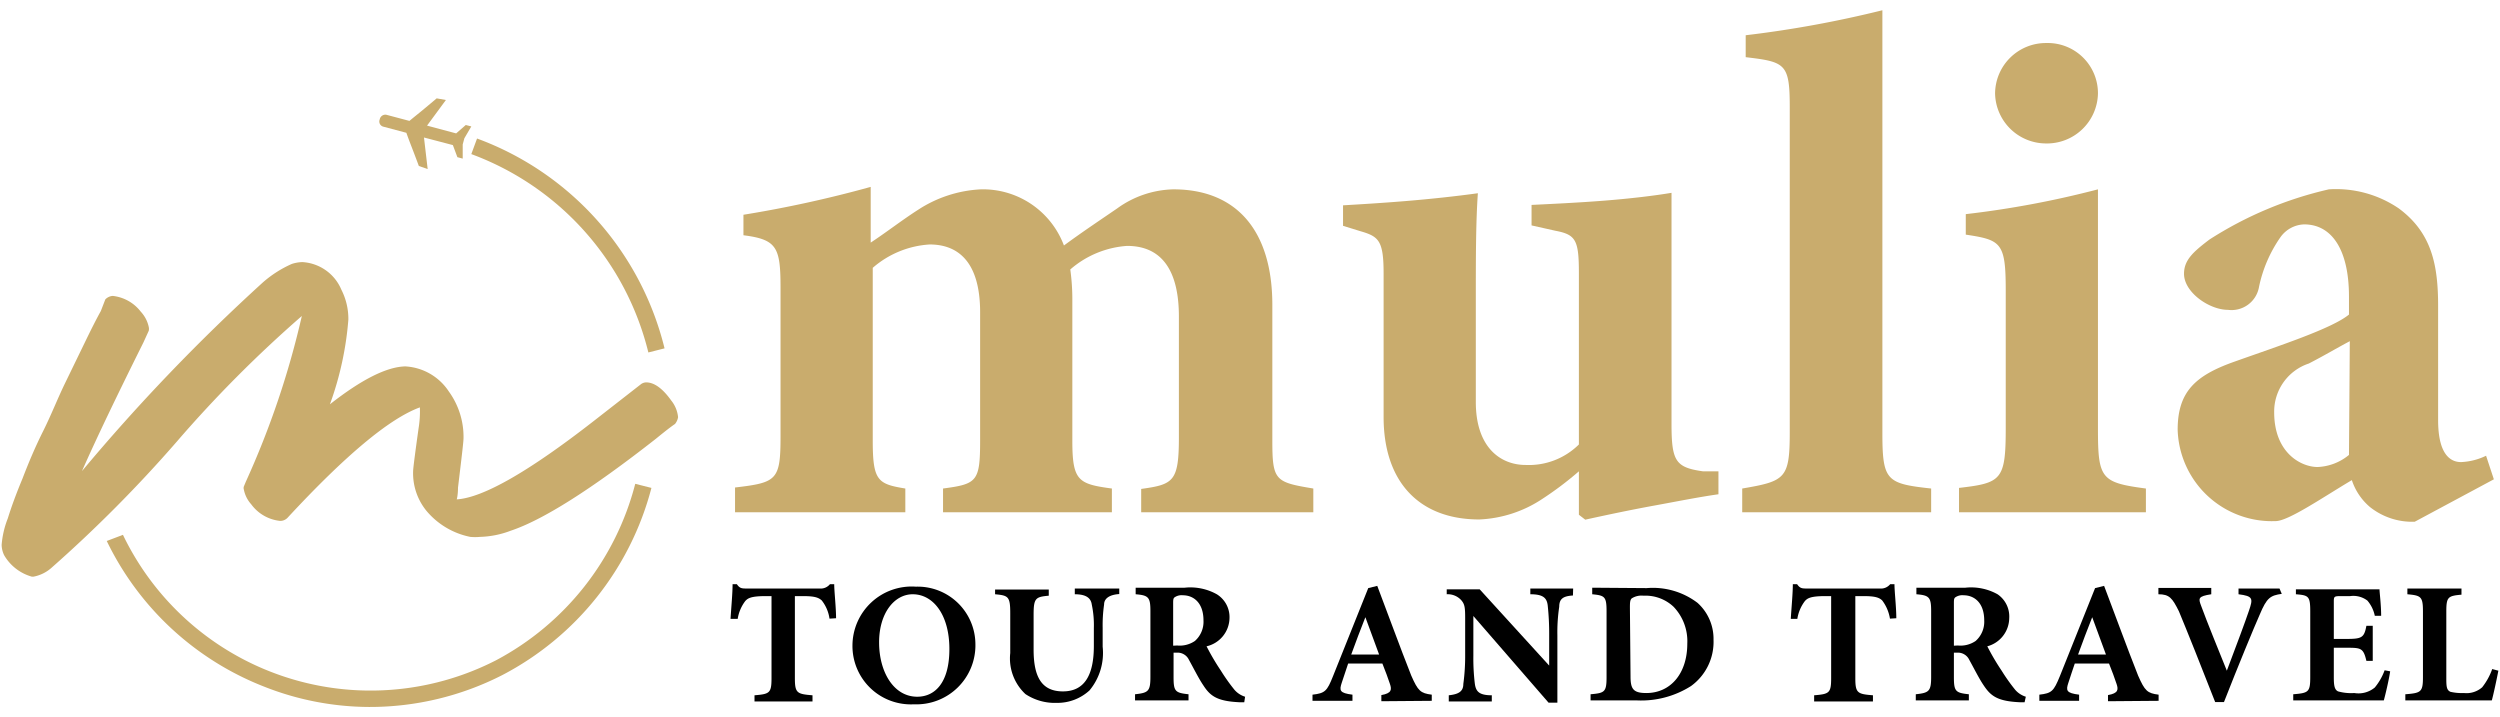 <?xml version="1.0" encoding="UTF-8"?>
<svg xmlns="http://www.w3.org/2000/svg" id="Layer_1" data-name="Layer 1" viewBox="0 0 122 35">
  <defs>
    <style>.cls-1{fill:#c9ac6d;}</style>
  </defs>
  <path d="M40.8,30.17c0-.53-.09-1.31-.09-1.66H40.5a.58.58,0,0,1-.5.21H36.46c-.25,0-.36,0-.5-.21h-.21c0,.43-.06,1.06-.1,1.69H36a1.93,1.93,0,0,1,.37-.87c.12-.13.26-.24,1-.24h.28v4c0,.73-.09.78-.83.84v.3h2.83v-.3c-.76-.06-.86-.11-.86-.84v-4h.38c.56,0,.76.06.93.21a1.86,1.86,0,0,1,.38.89Z"></path>
  <path d="M44.54,29c1,0,1.79,1,1.79,2.67S45.61,34,44.76,34c-1.15,0-1.86-1.21-1.86-2.65S43.65,29,44.54,29Zm.16-.37a2.89,2.89,0,0,0-3.1,2.87,2.85,2.85,0,0,0,3,2.87,2.88,2.88,0,0,0,3-2.94,2.82,2.82,0,0,0-2.93-2.8Z"></path>
  <path d="M54.62,28.72H52.45V29c.59,0,.79.21.83.51a4.84,4.84,0,0,1,.1,1.14v.87c0,1.42-.45,2.22-1.51,2.22S50.44,33,50.44,31.7V30c0-.82.1-.87.74-.93v-.3H48.56V29c.65.06.74.11.74.93v1.94a2.38,2.38,0,0,0,.74,2,2.59,2.59,0,0,0,1.53.43,2.31,2.31,0,0,0,1.6-.61,2.86,2.86,0,0,0,.64-2.13v-.92a7.09,7.09,0,0,1,.07-1.14c0-.3.27-.48.74-.51Z"></path>
  <path d="M57.25,31.51V29.46c0-.17,0-.26.07-.31a.6.6,0,0,1,.41-.1c.48,0,1,.33,1,1.23a1.25,1.25,0,0,1-.42,1,1.31,1.31,0,0,1-.87.22ZM60.76,34a1.12,1.12,0,0,1-.52-.34,9.1,9.1,0,0,1-.66-.93,11.5,11.5,0,0,1-.7-1.19A1.44,1.44,0,0,0,60,30.16,1.31,1.31,0,0,0,59.38,29a2.65,2.65,0,0,0-1.57-.32H55.42V29c.63.05.72.15.72.82v3.22c0,.7-.11.77-.75.84v.3H58v-.3c-.65-.07-.73-.14-.73-.84V31.85h.16a.61.61,0,0,1,.59.35c.25.45.47.9.7,1.24.34.53.68.78,1.77.83h.23Z"></path>
  <path d="M67.3,31.94H65.94c.22-.6.45-1.22.69-1.82h0Zm2.57,2.26v-.3c-.55-.07-.67-.18-1-.93-.57-1.44-1.1-2.91-1.66-4.38l-.44.11L65.05,33c-.29.73-.39.83-1,.9v.3H66v-.3c-.63-.08-.65-.2-.52-.59s.22-.65.31-.93h1.67c.15.37.28.73.37,1s.09.45-.42.54v.3Z"></path>
  <path d="M76.77,28.72H74.68V29c.63,0,.81.18.85.56A13,13,0,0,1,75.6,31v1.48h0l-3.39-3.72H70.6V29a.89.89,0,0,1,.71.29c.17.2.19.35.19.9V32a10.14,10.14,0,0,1-.09,1.38c0,.37-.24.5-.71.55v.3h2.1v-.3c-.64,0-.78-.2-.83-.58A10.34,10.34,0,0,1,71.9,32V30.06h0l3.67,4.23H76V31a8.43,8.43,0,0,1,.09-1.39c0-.41.22-.52.67-.55Z"></path>
  <path d="M79.54,29.68c0-.25,0-.4.09-.48a.89.89,0,0,1,.57-.13,2,2,0,0,1,1.47.54,2.43,2.43,0,0,1,.67,1.8c0,1.45-.81,2.41-2,2.41-.65,0-.77-.21-.77-.82Zm-1.84-1V29c.61.06.7.11.7.83v3.21c0,.73-.09.78-.78.84v.3h2.26a4.54,4.54,0,0,0,2.64-.7,2.66,2.66,0,0,0,1.1-2.26,2.36,2.36,0,0,0-.78-1.8,3.6,3.6,0,0,0-2.48-.72Z"></path>
  <path d="M92.54,30.17c0-.53-.09-1.31-.09-1.66h-.21a.58.58,0,0,1-.5.21H88.2c-.25,0-.36,0-.5-.21h-.21c0,.43-.06,1.06-.1,1.69h.32a1.93,1.93,0,0,1,.37-.87c.12-.13.26-.24,1-.24h.28v4c0,.73-.09.78-.83.84v.3H91.4v-.3c-.76-.06-.86-.11-.86-.84v-4h.38c.56,0,.77.06.93.21a2,2,0,0,1,.38.89Z"></path>
  <path d="M95.35,31.51V29.46c0-.17,0-.26.07-.31a.6.6,0,0,1,.41-.1c.48,0,1,.33,1,1.23a1.25,1.25,0,0,1-.42,1,1.31,1.31,0,0,1-.87.22ZM98.86,34a1.12,1.12,0,0,1-.52-.34,9.1,9.1,0,0,1-.66-.93,11.5,11.5,0,0,1-.7-1.19,1.44,1.44,0,0,0,1.07-1.37A1.31,1.31,0,0,0,97.48,29a2.65,2.65,0,0,0-1.57-.32H93.52V29c.63.05.72.15.72.82v3.22c0,.7-.11.77-.75.84v.3h2.59v-.3c-.65-.07-.73-.14-.73-.84V31.85h.16a.61.61,0,0,1,.59.35c.25.45.47.9.7,1.24.35.53.68.78,1.77.83h.23Z"></path>
  <path d="M102.77,31.94h-1.36c.22-.6.45-1.22.69-1.82h0Zm2.57,2.26v-.3c-.55-.07-.67-.18-1-.93-.57-1.44-1.1-2.91-1.66-4.38l-.44.11L100.52,33c-.3.73-.39.83-1,.9l0,.3h1.94v-.3c-.63-.08-.65-.2-.52-.59s.21-.65.31-.93h1.67c.15.37.28.73.37,1s.09.45-.42.54v.3Z"></path>
  <path d="M111.24,28.72h-2V29c.72.09.71.21.51.8s-.57,1.58-1.08,2.93h0c-.3-.74-1-2.46-1.26-3.18-.13-.35-.15-.45.5-.55v-.31h-2.58V29c.54,0,.68.19,1,.83.36.86,1.17,2.89,1.77,4.43h.43c.68-1.74,1.47-3.65,1.75-4.28.34-.81.51-.92,1.07-1Z"></path>
  <path d="M116.37,32.71a2.86,2.86,0,0,1-.48.84,1.24,1.24,0,0,1-1,.27,2.38,2.38,0,0,1-.79-.08c-.18-.08-.21-.3-.21-.7V31.61h.59c.73,0,.85,0,1,.64h.31V30.54h-.31c-.11.59-.23.64-1,.64h-.59V29.39c0-.28,0-.3.36-.3h.44a1.13,1.13,0,0,1,.84.22,1.65,1.65,0,0,1,.36.74l.31,0c0-.55-.08-1.14-.08-1.29h-4.08V29c.62.05.7.09.7.84v3.2c0,.73-.08.78-.83.84v.3h4.42c.07-.25.25-1,.31-1.42Z"></path>
  <path d="M121.62,32.65a3.11,3.11,0,0,1-.49.89,1.16,1.16,0,0,1-.89.28,2.47,2.47,0,0,1-.66-.06c-.17-.08-.2-.22-.2-.62V29.85c0-.72.08-.77.74-.83v-.3h-2.64V29c.66.06.76.11.76.83v3.21c0,.73-.09.78-.86.84v.3h4.22c.07-.24.25-1.08.32-1.45Z"></path>
  <path class="cls-1" d="M64.09,25V23.84c-1.86-.31-2-.38-2-2.34V14.88c0-3.64-1.76-5.64-4.83-5.64a4.85,4.85,0,0,0-2.74.93c-.86.59-1.69,1.14-2.6,1.81a4.22,4.22,0,0,0-4.05-2.74,6.14,6.14,0,0,0-3.07,1c-.78.5-1.48,1.05-2.31,1.6V9.12a57.48,57.48,0,0,1-6.21,1.36v1c1.64.21,1.81.59,1.81,2.57v7.24c0,2.14-.17,2.26-2.22,2.5V25h8.31V23.84c-1.35-.22-1.59-.38-1.59-2.34V13.07a4.66,4.66,0,0,1,2.78-1.14c1.29,0,2.46.74,2.46,3.31V21.5c0,2-.15,2.12-1.81,2.34V25h8.24V23.84c-1.65-.22-1.93-.38-1.93-2.34V14.57a10.59,10.59,0,0,0-.1-1.42A4.71,4.71,0,0,1,55,12c1.07,0,2.53.47,2.53,3.45v5.88c0,2.17-.26,2.31-1.84,2.53V25Z"></path>
  <path class="cls-1" d="M83.86,23,83.1,23c-1.34-.19-1.53-.5-1.53-2.33V9.41c-.83.14-2,.28-3.26.38s-2.55.16-3.57.21v1l1.16.26c1,.19,1.15.45,1.15,2.07v8.36a3.47,3.47,0,0,1-2.6,1c-1.21,0-2.43-.84-2.43-3.07v-5c0-2,0-3.76.1-5.19-1,.14-2.29.28-3.5.38s-2.24.16-3.08.21v1l.84.26c.9.26,1.14.45,1.14,2.07v7c0,3.17,1.74,5,4.67,5a6,6,0,0,0,3.07-1A16.33,16.33,0,0,0,77.05,23v2.12l.31.24c1.09-.24,2.23-.48,3.38-.69s2.14-.41,3.12-.55Z"></path>
  <path class="cls-1" d="M94.24,25V23.84c-2.19-.24-2.38-.38-2.38-2.74V.5a53.94,53.94,0,0,1-6.67,1.22V2.79c1.93.23,2.15.31,2.15,2.43V21.1c0,2.26-.22,2.38-2.32,2.74V25Z"></path>
  <path class="cls-1" d="M104.72,25V23.84c-2.19-.29-2.34-.48-2.34-2.91V9.24a46.48,46.48,0,0,1-6.45,1.21v1c1.72.26,1.95.38,1.95,2.71v6.74c0,2.53-.21,2.67-2.28,2.91V25ZM99.81,7a2.49,2.49,0,0,0,2.57-2.43,2.45,2.45,0,0,0-2.52-2.47,2.48,2.48,0,0,0-2.5,2.47A2.49,2.49,0,0,0,99.81,7Z"></path>
  <path class="cls-1" d="M114.63,22.2a2.56,2.56,0,0,1-1.53.59c-.81,0-2.12-.69-2.12-2.67a2.47,2.47,0,0,1,1.69-2.38c.74-.38,1.34-.74,2-1.09Zm7.07,1.19-.38-1.15a3.1,3.1,0,0,1-1.22.31c-.54,0-1.12-.4-1.12-2.05V14.93c0-2-.31-3.57-1.92-4.76a5.44,5.44,0,0,0-3.41-.93,18.33,18.33,0,0,0-5.83,2.45c-.79.6-1.24,1-1.24,1.67,0,.91,1.24,1.76,2.14,1.76A1.36,1.36,0,0,0,110.24,14a6.56,6.56,0,0,1,1.05-2.43,1.48,1.48,0,0,1,1.15-.62c1.38,0,2.19,1.28,2.19,3.52v.88c-.84.69-3.43,1.53-5.62,2.31-1.88.67-2.74,1.46-2.74,3.31a4.6,4.6,0,0,0,4.78,4.46c.62,0,2.29-1.15,3.72-2a2.91,2.91,0,0,0,.88,1.31,3.31,3.31,0,0,0,2.19.72Z"></path>
  <path class="cls-1" d="M5.14,14.61a.56.56,0,0,1,.36-.17,2,2,0,0,1,1.37.77,1.58,1.58,0,0,1,.39.75.42.42,0,0,1,0,.18L7,16.71c-1.27,2.55-2.28,4.65-3,6.28a93.25,93.25,0,0,1,8.83-9.21,5.54,5.54,0,0,1,1.41-.9,1.83,1.83,0,0,1,.51-.09,2.2,2.2,0,0,1,1.91,1.35A3.13,3.13,0,0,1,17,15.6a15.65,15.65,0,0,1-.9,4.13c1.54-1.21,2.77-1.83,3.68-1.85A2.72,2.72,0,0,1,21.9,19.1a3.78,3.78,0,0,1,.72,2.28c0,.18-.1,1-.27,2.42q0,.33-.06.57c1.29-.08,3.54-1.37,6.73-3.86l2.27-1.77a.46.46,0,0,1,.24-.08c.4,0,.81.3,1.23.89a1.53,1.53,0,0,1,.33.81.71.71,0,0,1-.15.33q-.27.18-.93.72-4.72,3.7-7.09,4.49a4.53,4.53,0,0,1-1.5.3,2.51,2.51,0,0,1-.47,0,3.75,3.75,0,0,1-2.13-1.26A2.9,2.9,0,0,1,20.16,23c0-.13.09-.84.27-2.12a5.09,5.09,0,0,0,.06-1q-2.22.81-6.46,5.39a.49.49,0,0,1-.36.15,2,2,0,0,1-1.41-.81,1.5,1.5,0,0,1-.36-.72.24.24,0,0,1,0-.15L12,23.5a42.19,42.19,0,0,0,2.73-8.08,60.64,60.64,0,0,0-6.11,6.14A65.64,65.64,0,0,1,2.5,27.72a1.83,1.83,0,0,1-.86.42H1.55A2.27,2.27,0,0,1,.2,27.09a1.22,1.22,0,0,1-.12-.5,4.47,4.47,0,0,1,.3-1.29q.27-.87.72-1.95c.28-.73.6-1.5,1-2.3s.71-1.6,1.07-2.34l1-2.06q.45-.93.75-1.47Z"></path>
  <path class="cls-1" d="M20.84,6.13l.92-1.25-.45-.08c-.9.76-.81.67-1.33,1.1l-1.13-.3a.28.28,0,0,0-.32.23.26.26,0,0,0,.17.35l1.13.3c.23.64.2.52.61,1.62l.43.15-.18-1.54,1.41.37.22.59.26.07,0-.69.08-.3L23,6.17l-.27-.07-.47.41Z"></path>
  <path class="cls-1" d="M18,34.5a14.06,14.06,0,0,1-5.13-1,14.31,14.31,0,0,1-7.66-7.1L6,26.1a13.41,13.41,0,0,0,18.21,6.12A13.59,13.59,0,0,0,31,23.61l.79.2a14.4,14.4,0,0,1-7.27,9.13A14.21,14.21,0,0,1,18,34.5Z"></path>
  <path class="cls-1" d="M31.64,17.2A13.83,13.83,0,0,0,23,7.52l.28-.76A14.62,14.62,0,0,1,32.43,17Z"></path>
</svg>
